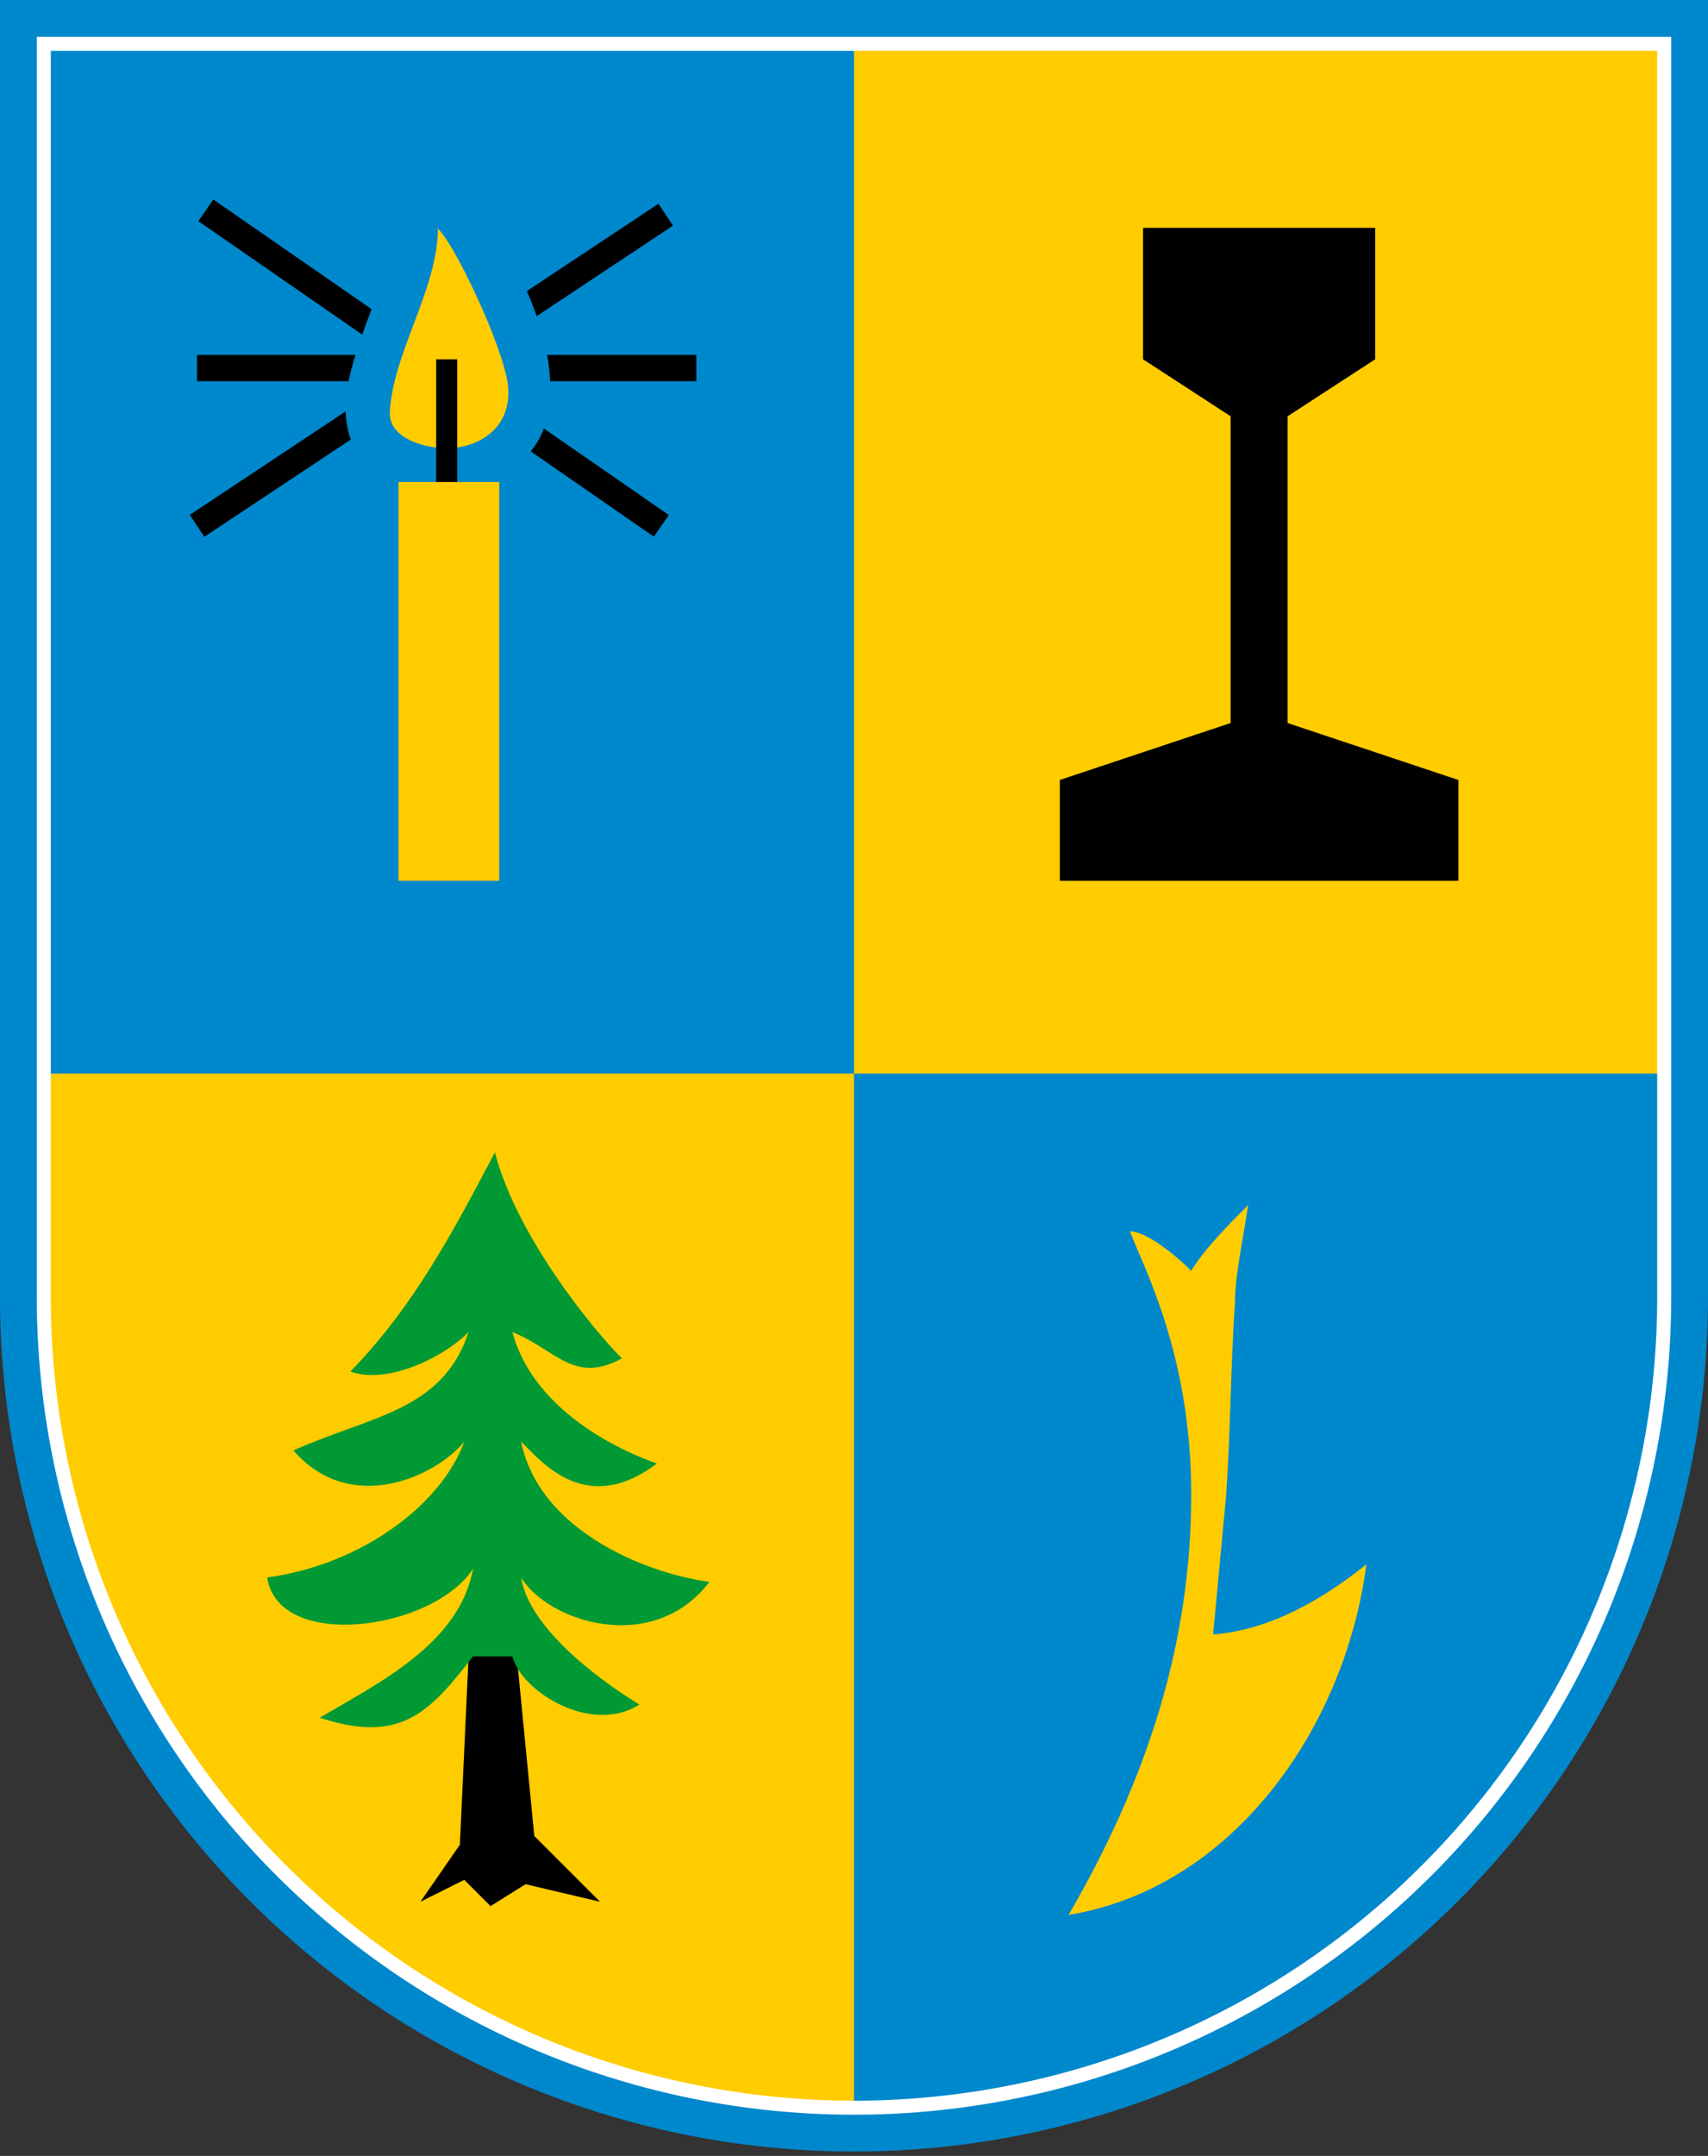<?xml version="1.0"?>
<svg xmlns="http://www.w3.org/2000/svg" height="100%" width="100%" xmlns:xlink="http://www.w3.org/1999/xlink" viewBox="0 0 390 492">
<rect x="0" y="0" width="390" height="492" fill="#333333" stroke="none"/>
<defs><clipPath id="b"><path id="a" d="m10 10v286a185 185 0 0 0 370 0v-286z"/></clipPath></defs>
<use stroke-width="20" stroke="#08c" xlink:href="#a" fill="#fc0"/>
<use xlink:href="#a" fill="#fc0"/>
<path d="m-39 245v-237h234v474h236v-237" clip-path="url(#b)" fill="#08c"/>
<path d="m159 84h-114m106 36-104-72m-2 72 107-71" stroke="#000" stroke-width="6" fill="none"/>
<path d="m107 378h11l4 41 15 15-17-4-8 5-6-6-10 5 9-13z"/>
<path d="m93 32c2 28-19 51-13 68 6 18 41 15 45-5 5-23-20-58-32-63z" fill="#08c"/>
<path d="m100 52c0 14-10.4 28.6-11 42.3-0 6 8.4 8 13 8 7 0 15-4.4 14-14.3-1-9-13-34-16.3-36z" fill="#fc0"/>
<path d="m102 82v29" stroke="#000" stroke-width="4.8" fill="none"/>
<path d="m261 52v30l20 13v70l-39 13v23h91v-23l-39-13v-70l20-13v-30z"/>
<path fill="#fc0" d="m114 110v91h-23v-91z"/>
<path d="m285 275c-1 7-3 16-3 22-1 15-1 29-2 44-1 11-2 21-3 32 13-1 25-8 35-16-5 38-31 74-68 80 18-31 28-62 28-96 0-32-11-52-14-60 4 0 11 6 14 9 3-5 9-11 13-15z" fill="#fc0"/>
<path d="m113 263c5 19 22 40 29 47-11 6-15-2-25-6 4 15 19 25 33 30-16 12-26 0-31-5 4 20 28 30 43 32-13 17-37 9-43-1 2 13 22 26 27 29-11 7-27-3-29-11h-9c-10 13-16.7 20-35 14 13.6-8 32-17 35-34-9 14-44.4 19-47 2 22-3 40-17 45-31-6.5 8-26 17-39 2 18-8 34-9 40-27-6 6-18.7 12-27 9 14.7-15 24-33 33-50z" fill="#093"/>
<use stroke-width="3.2" stroke="#fff" xlink:href="#a" fill="none"/></svg>